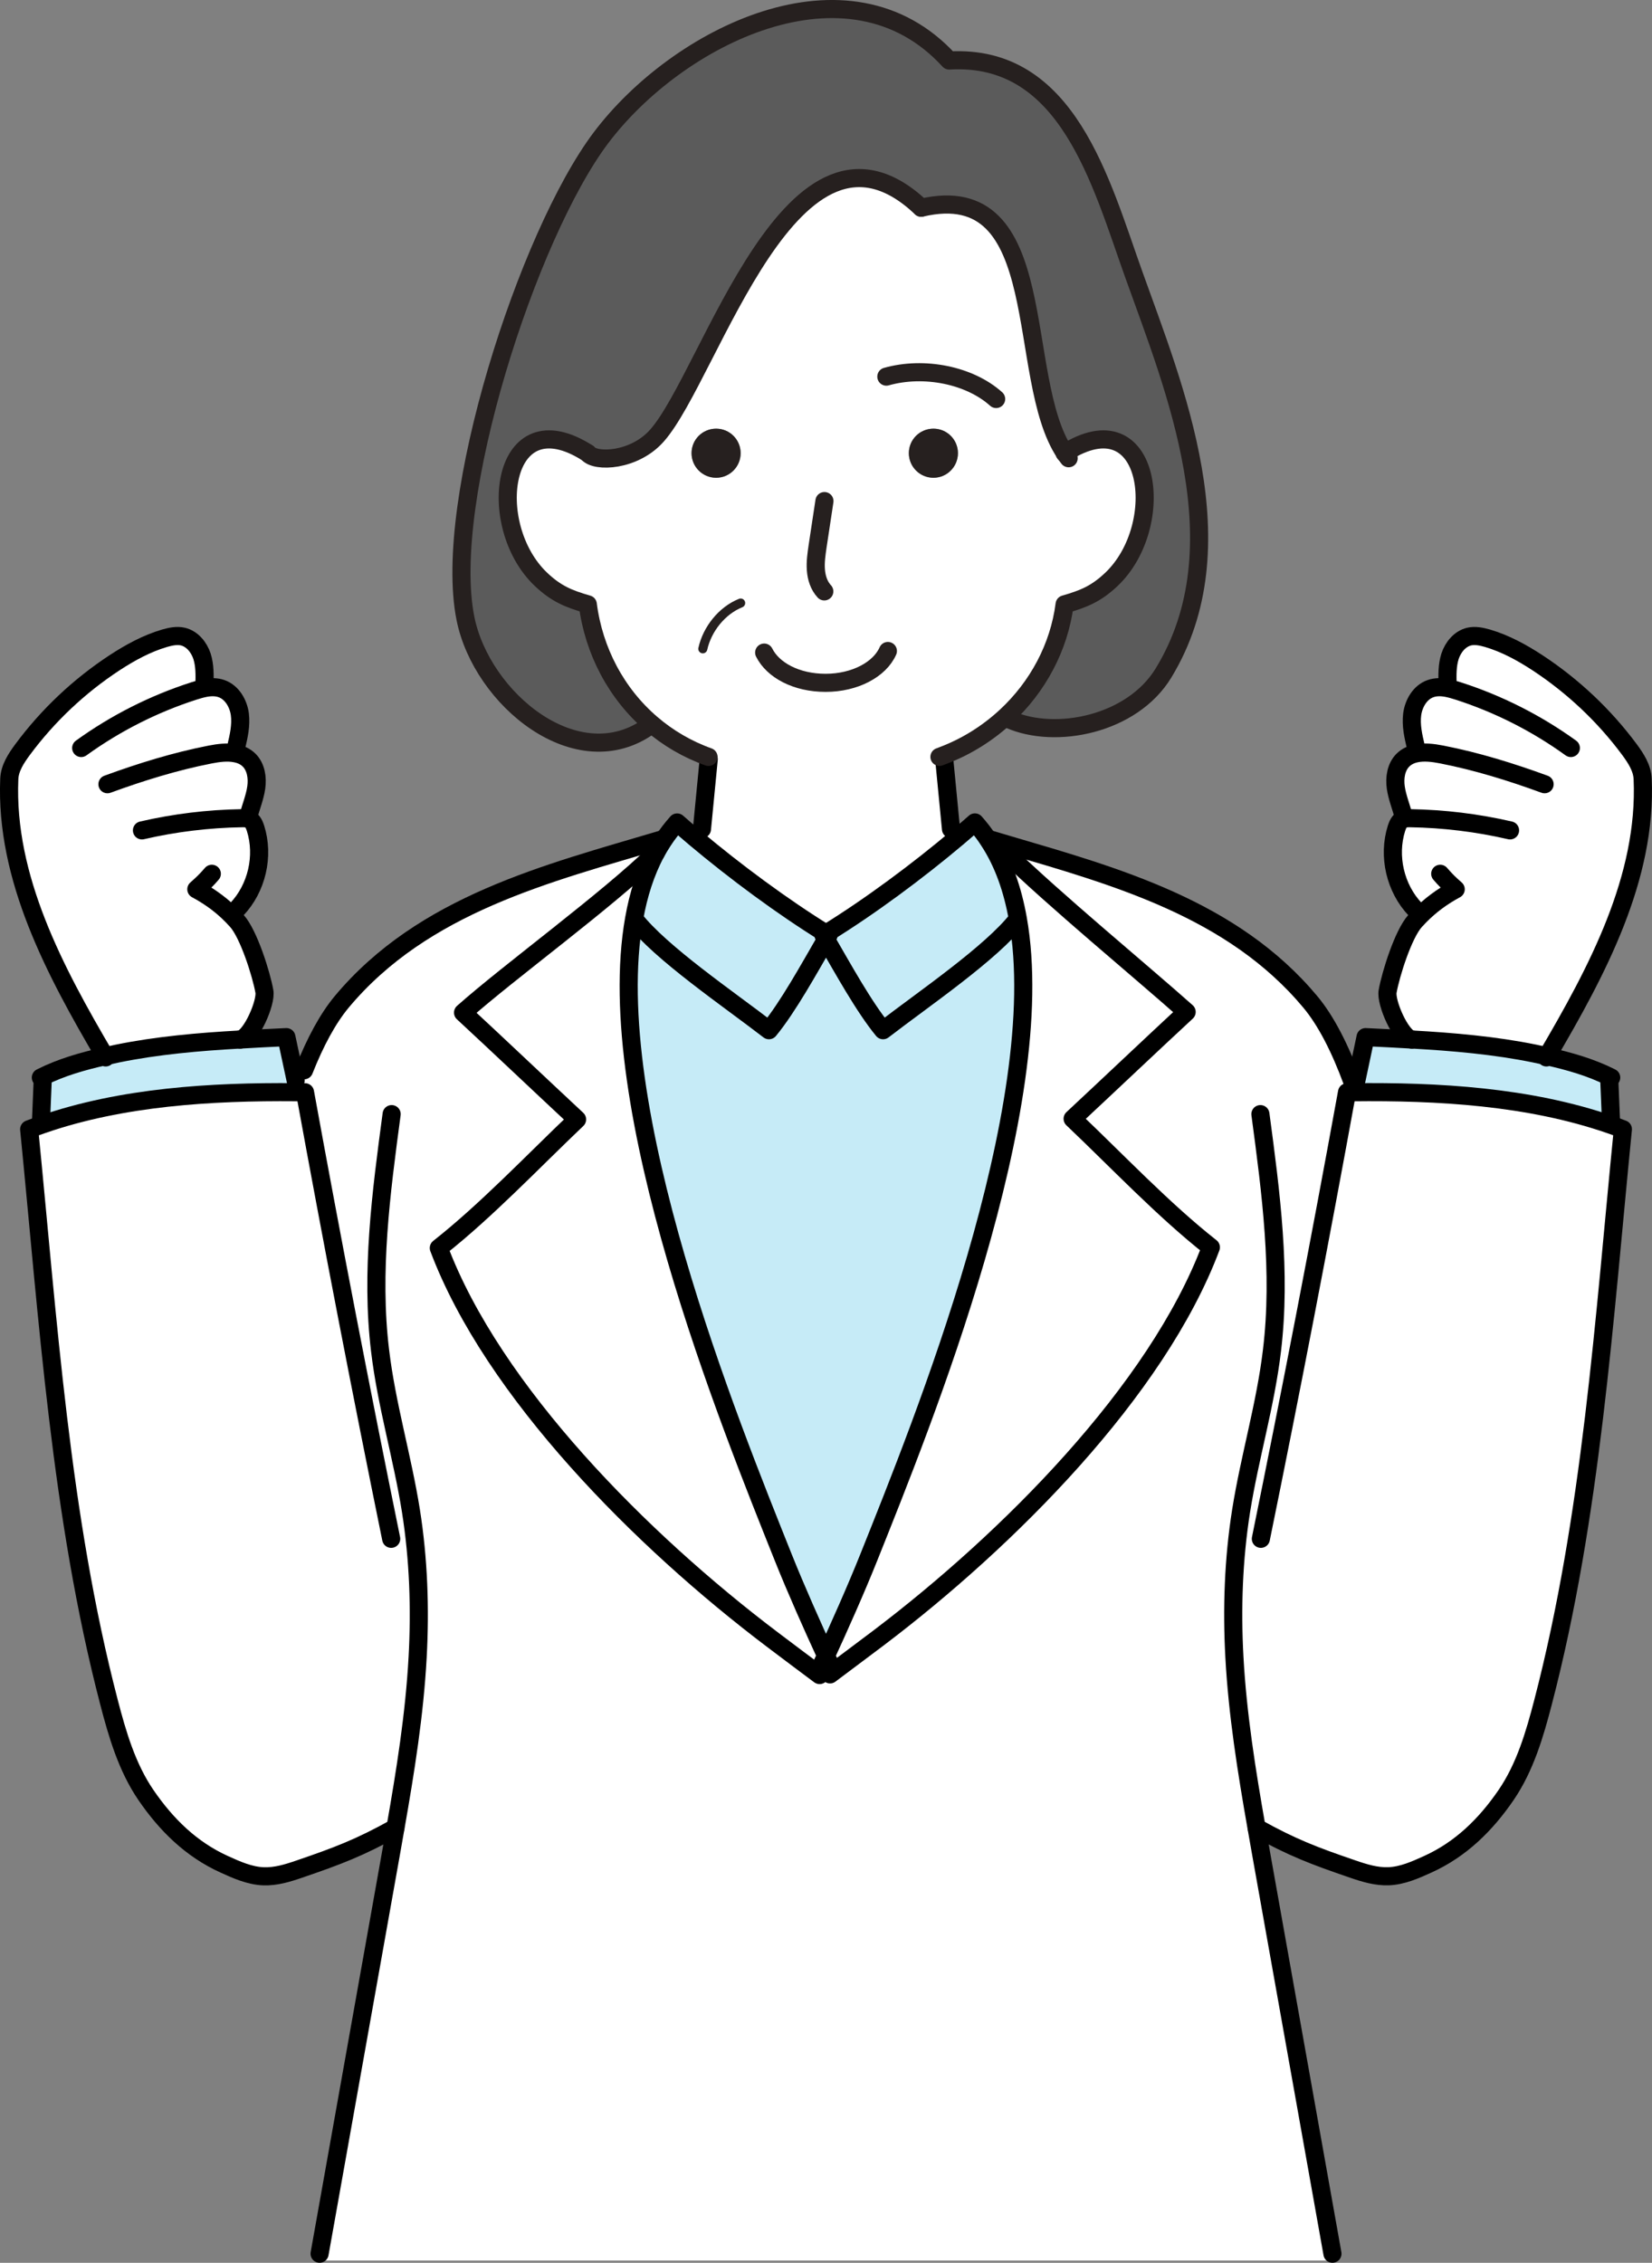 <?xml version="1.0" encoding="UTF-8"?>
<svg xmlns="http://www.w3.org/2000/svg" id="_レイヤー_2" data-name="レイヤー 2" viewBox="0 0 364.83 499.63">
  <rect x="0" y="0" width="364.83" height="499.63" fill="#808080" stroke="none"/>
  <defs>
    <style>
      .cls-1 {
        stroke: #000;
      }

      .cls-1, .cls-2 {
        stroke-width: 4px;
      }

      .cls-1, .cls-2, .cls-3 {
        fill: none;
        stroke-linecap: round;
        stroke-linejoin: round;
      }

      .cls-4 {
        fill: #5b5b5b;
      }

      .cls-5 {
        fill: #c6ebf7;
      }

      .cls-2, .cls-3 {
        stroke: #26201f;
      }

      .cls-6 {
        fill: #26201f;
      }

      .cls-7 {
        fill: #fff;
      }

      .cls-3 {
        stroke-width: 2px;
      }
    </style>
  </defs>
  <g id="_レイヤー_2-2" data-name="レイヤー 2">
    <g>
      <g>
        <path class="cls-7" d="M313.52,202.3l-.95-1.5c-4.43-4.65-6.09-11.77-4.15-17.9.23-.75.57-1.54,1.25-1.94.12-.06.23-.12.35-.15l-.06-.63c-.54-2.11-1.39-4.14-1.7-6.29-.31-2.14.04-4.55,1.58-6.07.79-.78,1.78-1.23,2.83-1.47v-1.41c-.56-2.36-1.12-4.8-.81-7.22.32-2.41,1.72-4.84,4.02-5.66,1.16-.43,2.42-.4,3.65-.16l.16-.75c-.06-2.1-.1-4.24.54-6.25.66-2,2.16-3.84,4.2-4.34,1.34-.31,2.74-.01,4.08.37,3.93,1.16,7.57,3.15,10.99,5.38,7.83,5.14,14.76,11.66,20.34,19.18,1.44,1.95,2.83,4.09,2.93,6.5.94,21.86-10.02,42.37-21.11,61.24-.91-.21-1.82-.4-2.73-.59-8.72-1.79-18.03-2.6-27.16-3.11h-.01c-2.48-.59-5.74-8.2-5.31-10.61.69-3.86,3.45-12.65,6.07-15.57.32-.37.66-.72,1-1.06Z"></path>
        <path class="cls-7" d="M277.5,403.57c.37,2.14.75,4.27,1.13,6.41,5.21,29.23,10.42,58.44,15.63,87.65v1.5H70.59v-1.5c5.21-29.21,10.42-58.42,15.63-87.65.38-2.14.76-4.27,1.13-6.41-7.89,4.39-12.74,6.22-21.27,9.14-2.55.88-5.19,1.69-7.88,1.58-3.05-.12-5.93-1.41-8.7-2.67-7.26-3.3-12.75-8.7-17.25-15.27-4.18-6.12-6.31-13.38-8.17-20.54-10.67-40.94-13.44-84.38-17.62-126.47.97-.37,1.94-.72,2.92-1.06,17.58-6.07,37.28-7.28,55.92-7.12v-2.63c-.1-.59-.23-1.16-.35-1.75l2.22-.47c2.48-6.27,5.25-11.4,8.32-15.1,18.05-21.63,45.56-28.39,70.53-35.81l.43.28c-.56.84-1.07,1.72-1.56,2.61-10.74,10.51-32.38,26.22-42.59,35.3,7.32,6.76,17.33,16.27,25.18,23.58-9.64,9.17-20.13,20.22-30.53,28.39,11.96,31.79,45,64.73,73.4,86.26,3.67,2.77,7.89,5.94,10.7,8.03l2.3-.15c.35-.26.72-.54,1.12-.84,2.74-2.04,6.38-4.77,9.58-7.19,28.42-21.52,61.45-54.46,73.4-86.26-10.4-8.17-20.88-19.24-30.53-28.39,7.85-7.31,17.86-16.81,25.18-23.58-10.21-9.08-29.29-24.8-40.03-35.3l.5-1.66c23.96,7.04,49.68,14.16,66.85,34.73,3.48,4.18,6.56,10.21,9.29,17.64v2.32c18.91-.22,38.95.94,56.81,7.1.98.34,1.95.69,2.92,1.06-4.18,42.09-6.95,85.54-17.62,126.47-1.86,7.16-3.99,14.42-8.17,20.54-4.5,6.57-9.99,11.97-17.25,15.27-2.77,1.26-5.65,2.55-8.7,2.67-2.69.1-5.33-.7-7.88-1.58-8.54-2.92-13.38-4.75-21.27-9.14Z"></path>
        <path class="cls-5" d="M341.66,233.22c4.84,1.09,9.62,2.44,14.04,4.65l-.29.65c.12,2.98.25,5.96.37,8.94l-.29.82c-17.86-6.16-37.9-7.32-56.8-7.1v-2.32s.87-.32.87-.32c.67-3.18,1.35-6.37,2.02-9.54,3.35.16,6.75.32,10.18.53h.01c9.13.51,18.44,1.32,27.16,3.11.91.19,1.82.38,2.73.59Z"></path>
        <path class="cls-4" d="M250.38,60.59c8.92,24.99,23.64,60.01,6.56,88.02-6.93,11.36-23.83,14.76-34.05,10.23l-.67-.7c6.98-6.5,11.68-15.22,12.9-24.69,4.24-1.22,6.94-2.32,10.29-5.47,12.68-11.94,8.92-40.16-10.23-27.95-11.17-16.64-2.49-60.99-31.72-54.15-28.39-26.84-46.42,36.74-58.32,50.28-5.02,5.71-13.62,6.02-15.32,3.92-19.19-12.31-22.98,15.95-10.29,27.91,3.35,3.15,6.04,4.25,10.29,5.47,1.32,10.31,6.32,19.75,14.07,26.38l-.34.38c-15.95,11.66-37.18-5.82-40.74-23.65-5.21-25.91,13.73-84.61,29.89-106.08,16.86-22.4,54.68-41.45,76.94-17.11,26.16-1.56,33.48,26.91,40.76,47.23Z"></path>
        <path class="cls-7" d="M236.88,247.03c9.65,9.16,20.13,20.22,30.53,28.39-11.96,31.79-44.98,64.73-73.4,86.26-3.2,2.42-6.84,5.15-9.58,7.19l-1.28-1.7c-.23-.51-.48-1.04-.73-1.6,2.82-6.12,6.63-14.66,9.45-21.71,11.77-29.45,40.28-99.49,32.91-140.97-1.16-6.53-3.2-12.35-6.37-17.2l.44-.28c1.22.37,2.45.72,3.68,1.09l-.5,1.66c10.74,10.51,29.81,26.22,40.03,35.3-7.32,6.76-17.33,16.27-25.18,23.58Z"></path>
        <path class="cls-7" d="M208.23,166.83l.29.76c.5,5.16,1,10.31,1.5,15.46l1.48,1.82c-8.95,7.54-19.4,15.29-29.08,21.26-9.65-5.96-20.04-13.66-28.98-21.17l1.58-1.91c.5-5.15,1-10.3,1.5-15.46l-.06-.47c-4.72-1.69-8.96-4.2-12.59-7.31-7.75-6.63-12.75-16.07-14.07-26.38-4.24-1.22-6.94-2.32-10.29-5.47-12.69-11.96-8.91-40.22,10.29-27.91,1.7,2.1,10.3,1.79,15.32-3.92,11.9-13.54,29.93-77.12,58.32-50.28,29.23-6.84,20.56,37.52,31.72,54.15,19.15-12.21,22.9,16.01,10.23,27.95-3.35,3.15-6.04,4.25-10.29,5.47-1.22,9.48-5.91,18.19-12.9,24.69-3.99,3.71-8.73,6.72-13.98,8.7ZM211.56,100.06c0-2.99-2.42-5.41-5.41-5.41s-5.43,2.42-5.43,5.41,2.44,5.43,5.43,5.43,5.41-2.42,5.41-5.43ZM163.57,100.06c0-2.99-2.42-5.41-5.41-5.41s-5.43,2.42-5.43,5.41,2.44,5.43,5.43,5.43,5.41-2.42,5.41-5.43Z"></path>
        <path class="cls-5" d="M224.78,202.88c7.37,41.48-21.14,111.52-32.91,140.97-2.82,7.06-6.63,15.6-9.45,21.71-2.82-6.12-6.63-14.66-9.45-21.71-11.77-29.45-40.29-99.51-32.92-140.97h.01c5.87,7.56,20.86,17.72,29.76,24.59,4.2-5.11,8.8-13.48,12.6-20.03,3.8,6.54,8.41,14.92,12.6,20.03,8.89-6.87,23.89-17.03,29.76-24.59Z"></path>
        <path class="cls-5" d="M218.41,185.69c3.17,4.84,5.21,10.67,6.37,17.2-5.87,7.56-20.86,17.72-29.76,24.59-4.2-5.11-8.8-13.48-12.6-20.03.19-.32.38-.65.56-.95-.19-.12-.37-.22-.56-.35,9.68-5.97,20.13-13.72,29.08-21.26,1.29-1.1,2.57-2.2,3.8-3.29,1.14,1.28,2.19,2.64,3.11,4.09Z"></path>
        <path class="cls-6" d="M206.14,94.65c2.99,0,5.41,2.42,5.41,5.41s-2.42,5.43-5.41,5.43-5.43-2.42-5.43-5.43,2.44-5.41,5.43-5.41Z"></path>
        <path class="cls-7" d="M182.42,365.57c.25.56.5,1.09.73,1.6l1.28,1.7c-.4.29-.76.57-1.12.84l-2.3.15c-2.8-2.08-7.03-5.25-10.7-8.03-28.41-21.52-61.45-54.46-73.4-86.26,10.4-8.17,20.89-19.22,30.53-28.39-7.85-7.31-17.86-16.81-25.18-23.58,10.21-9.08,31.85-24.8,42.59-35.3-2.29,4.27-3.86,9.18-4.81,14.58-7.37,41.46,21.16,111.52,32.92,140.97,2.82,7.06,6.63,15.6,9.45,21.71Z"></path>
        <path class="cls-5" d="M182.42,206.14c-.19.13-.37.23-.56.35.18.31.37.63.56.95-3.8,6.54-8.41,14.92-12.6,20.03-8.89-6.87-23.89-17.03-29.76-24.59h-.01c.95-5.4,2.52-10.31,4.81-14.58.48-.9,1-1.78,1.56-2.61.94-1.45,1.98-2.82,3.13-4.09,1.26,1.12,2.57,2.24,3.9,3.37,8.94,7.51,19.32,15.22,28.98,21.17Z"></path>
        <path class="cls-6" d="M158.15,94.65c2.99,0,5.41,2.42,5.41,5.41s-2.42,5.43-5.41,5.43-5.43-2.42-5.43-5.43,2.44-5.41,5.43-5.41Z"></path>
        <path class="cls-5" d="M23.18,233.22c.91-.21,1.82-.4,2.73-.59,8.72-1.79,18.03-2.6,27.16-3.11h.01c3.43-.21,6.84-.37,10.17-.53.56,2.58,1.12,5.19,1.67,7.79.12.59.25,1.16.37,1.75v2.63c-18.65-.16-38.35,1.04-55.93,7.12l-.29-.82c.12-2.98.25-5.96.37-8.94l-.29-.65c4.42-2.22,9.2-3.57,14.04-4.65Z"></path>
        <path class="cls-7" d="M45.31,151.9c1.23-.23,2.49-.26,3.65.16,2.29.82,3.7,3.26,4.02,5.66.31,2.42-.25,4.86-.81,7.22l-.22,1.38c1.14.21,2.2.66,3.05,1.5,1.54,1.53,1.89,3.93,1.58,6.07-.31,2.16-1.16,4.18-1.7,6.29l-1.5.48c.62-.01,1.25,0,1.79.29.67.4,1.01,1.19,1.25,1.94,1.94,6.13.28,13.25-4.15,17.9l-1.98.48c.7.65,1.36,1.34,2.02,2.07,2.61,2.92,5.38,11.71,6.07,15.57.43,2.41-2.83,10.02-5.31,10.61h-.01c-9.13.51-18.44,1.32-27.16,3.11-.91.19-1.82.38-2.73.59-11.09-18.87-22.05-39.38-21.13-61.24.1-2.41,1.51-4.55,2.95-6.5,5.58-7.51,12.49-14.04,20.34-19.18,3.42-2.23,7.06-4.23,10.99-5.38,1.32-.38,2.73-.67,4.08-.37,2.04.5,3.54,2.35,4.2,4.34.65,2.01.6,4.15.54,6.25l.16.75Z"></path>
      </g>
      <g>
        <path class="cls-1" d="M86.49,246c-2.32,17.33-4.65,34.88-2.55,52.23,1.42,11.93,4.92,23.5,6.81,35.36,1.69,10.68,2.07,21.55,1.48,32.34-.69,12.65-2.7,25.16-4.89,37.63-.37,2.14-.75,4.27-1.13,6.41-5.21,29.23-10.42,58.44-15.63,87.65"></path>
        <path class="cls-1" d="M156.52,167.6c-.5,5.16-1,10.31-1.5,15.46"></path>
        <path class="cls-1" d="M140.06,202.88c5.87,7.56,20.86,17.72,29.76,24.59,4.2-5.11,8.8-13.48,12.6-20.03.19-.32.38-.65.56-.95-.19-.12-.37-.22-.56-.35-9.65-5.96-20.04-13.66-28.98-21.17-1.34-1.13-2.64-2.26-3.9-3.37-1.14,1.28-2.19,2.64-3.13,4.09-.56.84-1.07,1.72-1.56,2.61-2.29,4.27-3.86,9.18-4.81,14.58-7.37,41.46,21.16,111.52,32.92,140.97,2.82,7.06,6.63,15.6,9.45,21.71.25.56.5,1.09.73,1.6"></path>
        <path class="cls-1" d="M181.01,369.85c-2.8-2.08-7.03-5.25-10.7-8.03-28.41-21.52-61.45-54.46-73.4-86.26,10.4-8.17,20.89-19.22,30.53-28.39-7.85-7.31-17.86-16.81-25.18-23.58,10.21-9.08,31.85-24.8,42.59-35.3"></path>
        <path class="cls-1" d="M183.31,369.7c.35-.26.72-.54,1.12-.84,2.74-2.04,6.38-4.77,9.58-7.19,28.42-21.52,61.45-54.46,73.4-86.26-10.4-8.17-20.88-19.24-30.53-28.39,7.85-7.31,17.86-16.81,25.18-23.58-10.21-9.08-29.29-24.8-40.03-35.3"></path>
        <path class="cls-1" d="M208.52,167.6c.5,5.16,1,10.31,1.5,15.46"></path>
        <path class="cls-1" d="M145.99,185.41c-24.97,7.42-52.48,14.19-70.53,35.81-3.07,3.7-5.84,8.83-8.32,15.1"></path>
        <path class="cls-1" d="M278.35,246c2.32,17.33,4.65,34.88,2.55,52.23-1.42,11.93-4.92,23.5-6.81,35.36-1.69,10.68-2.07,21.55-1.48,32.34.69,12.65,2.7,25.16,4.89,37.63.37,2.14.75,4.27,1.13,6.41,5.21,29.23,10.42,58.44,15.63,87.65"></path>
        <path class="cls-1" d="M224.78,202.88c-5.87,7.56-20.86,17.72-29.76,24.59-4.2-5.11-8.8-13.48-12.6-20.03-.19-.32-.38-.65-.56-.95.19-.12.37-.22.56-.35,9.68-5.97,20.13-13.72,29.08-21.26,1.29-1.1,2.57-2.2,3.8-3.29,1.14,1.28,2.19,2.64,3.11,4.09,3.17,4.84,5.21,10.67,6.37,17.2,7.37,41.48-21.14,111.52-32.91,140.97-2.82,7.06-6.63,15.6-9.45,21.71-.26.56-.51,1.09-.75,1.6"></path>
        <path class="cls-1" d="M218.85,185.41c1.22.37,2.45.72,3.68,1.09,23.96,7.04,49.68,14.16,66.85,34.73,3.48,4.18,6.56,10.21,9.29,17.64"></path>
        <path class="cls-1" d="M86.39,339.77c-6.69-32.79-13.03-65.67-19.03-98.6-.69-.01-1.39-.01-2.08-.01-18.63-.16-38.34,1.04-55.92,7.12-.98.34-1.95.69-2.92,1.06,4.18,42.09,6.95,85.54,17.62,126.47,1.86,7.16,3.99,14.42,8.17,20.54,4.5,6.57,9.99,11.97,17.25,15.27,2.77,1.26,5.65,2.55,8.7,2.67,2.69.1,5.33-.7,7.88-1.58,8.54-2.92,13.38-4.75,21.27-9.14"></path>
        <path class="cls-1" d="M9.43,238.52c-.12,2.98-.25,5.96-.37,8.94"></path>
        <path class="cls-1" d="M53.08,229.53c3.43-.21,6.84-.37,10.17-.53.56,2.58,1.12,5.19,1.67,7.79.12.59.25,1.16.37,1.75"></path>
        <path class="cls-1" d="M9.02,237.93s.07-.04.12-.06c4.42-2.22,9.2-3.57,14.04-4.65.91-.21,1.82-.4,2.73-.59,8.72-1.79,18.03-2.6,27.16-3.11"></path>
        <path class="cls-1" d="M45.15,151.15c.06-2.1.1-4.24-.54-6.25-.66-2-2.16-3.84-4.2-4.34-1.35-.31-2.76-.01-4.08.37-3.93,1.16-7.57,3.15-10.99,5.38-7.85,5.14-14.76,11.66-20.34,19.18-1.44,1.95-2.85,4.09-2.95,6.5-.92,21.86,10.04,42.37,21.13,61.24.04.09.1.16.15.25"></path>
        <path class="cls-1" d="M17.93,165.16c7.57-5.47,16.01-9.74,24.91-12.6.79-.25,1.63-.5,2.46-.66,1.23-.23,2.49-.26,3.65.16,2.29.82,3.7,3.26,4.02,5.66.31,2.42-.25,4.86-.81,7.22"></path>
        <path class="cls-1" d="M23.73,173.16c7.41-2.71,14.98-5.06,22.73-6.57,1.79-.35,3.76-.6,5.5-.26,1.14.21,2.2.66,3.05,1.5,1.54,1.53,1.89,3.93,1.58,6.07-.31,2.16-1.16,4.18-1.7,6.29"></path>
        <path class="cls-1" d="M31.35,183.35c7.22-1.67,14.63-2.57,22.04-2.69.62-.01,1.25,0,1.79.29.67.4,1.01,1.19,1.25,1.94,1.94,6.13.28,13.25-4.15,17.9"></path>
        <path class="cls-1" d="M46.78,192.93c-1.04,1.23-2.2,2.36-3.42,3.42,2.58,1.39,4.87,2.99,6.94,4.93.7.65,1.36,1.34,2.02,2.07,2.61,2.92,5.38,11.71,6.07,15.57.43,2.41-2.83,10.02-5.31,10.61h-.01"></path>
        <path class="cls-1" d="M278.45,339.77c6.69-32.79,13.03-65.67,19.03-98.6.4,0,.81-.01,1.2,0,18.9-.22,38.94.94,56.8,7.1.98.34,1.95.69,2.92,1.06-4.18,42.09-6.95,85.54-17.62,126.47-1.86,7.16-3.99,14.42-8.17,20.54-4.5,6.57-9.99,11.97-17.25,15.27-2.77,1.26-5.65,2.55-8.7,2.67-2.69.1-5.33-.7-7.88-1.58-8.54-2.92-13.38-4.75-21.27-9.14"></path>
        <path class="cls-1" d="M355.4,238.52c.12,2.98.25,5.96.37,8.94"></path>
        <path class="cls-1" d="M311.75,229.53c-3.43-.21-6.84-.37-10.18-.53-.67,3.17-1.35,6.35-2.02,9.54"></path>
        <path class="cls-1" d="M355.82,237.93s-.07-.04-.12-.06c-4.42-2.22-9.2-3.57-14.04-4.65-.91-.21-1.82-.4-2.73-.59-8.72-1.79-18.03-2.6-27.16-3.11"></path>
        <path class="cls-1" d="M319.69,151.15c-.06-2.1-.1-4.24.54-6.25.66-2,2.16-3.84,4.2-4.34,1.34-.31,2.74-.01,4.08.37,3.93,1.16,7.57,3.15,10.99,5.38,7.83,5.14,14.76,11.66,20.34,19.18,1.44,1.95,2.83,4.09,2.93,6.5.94,21.86-10.02,42.37-21.11,61.24-.04.09-.1.16-.15.25"></path>
        <path class="cls-1" d="M346.91,165.16c-7.57-5.47-16.01-9.74-24.91-12.6-.79-.25-1.63-.5-2.46-.66-1.23-.23-2.49-.26-3.65.16-2.3.82-3.7,3.26-4.02,5.66-.31,2.42.25,4.86.81,7.22"></path>
        <path class="cls-1" d="M341.11,173.16c-7.41-2.71-14.98-5.06-22.73-6.57-1.86-.37-3.92-.62-5.72-.23-1.06.23-2.04.69-2.83,1.47-1.54,1.53-1.89,3.93-1.58,6.07.31,2.16,1.16,4.18,1.7,6.29"></path>
        <path class="cls-1" d="M333.48,183.35c-7.23-1.67-14.63-2.57-22.04-2.69-.48-.01-.98,0-1.44.15-.12.03-.23.09-.35.15-.67.4-1.01,1.19-1.25,1.94-1.94,6.13-.28,13.25,4.15,17.9"></path>
        <path class="cls-1" d="M318.06,192.93c1.04,1.23,2.19,2.36,3.42,3.42-3.02,1.63-5.62,3.54-7.97,5.94-.34.34-.67.69-1,1.06-2.63,2.92-5.38,11.71-6.07,15.57-.43,2.41,2.83,10.02,5.31,10.61h.01"></path>
        <path class="cls-2" d="M196.08,143.74c-1.8,4.08-7.28,7.03-13.75,7.03s-11.62-2.79-13.57-6.68"></path>
        <path class="cls-2" d="M182.07,110.64c-.5,3.33-1,6.65-1.51,9.98-.25,1.72-.51,3.46-.38,5.19.12,1.73.67,3.49,1.86,4.77"></path>
        <path class="cls-2" d="M129.81,100.06c-19.19-12.31-22.98,15.95-10.29,27.91,3.35,3.15,6.04,4.25,10.29,5.47,1.32,10.31,6.32,19.75,14.07,26.38,3.62,3.11,7.86,5.62,12.59,7.31"></path>
        <path class="cls-2" d="M235.11,100.06s.04-.03.06-.04c19.15-12.21,22.9,16.01,10.23,27.95-3.35,3.15-6.04,4.25-10.29,5.47-1.22,9.48-5.91,18.19-12.9,24.69-3.99,3.71-8.73,6.72-13.98,8.7-.25.1-.51.21-.76.29"></path>
        <path class="cls-2" d="M195.74,83.16c8.35-2.36,18.41-.31,24.25,4.94"></path>
        <path class="cls-3" d="M163.57,133.15c-4.15,1.67-7.39,5.75-8.36,10.11"></path>
        <path class="cls-2" d="M236,101.18c-.29-.37-.57-.75-.84-1.16-11.17-16.64-2.49-60.99-31.72-54.15"></path>
        <path class="cls-2" d="M203.44,45.86c-28.39-26.84-46.42,36.74-58.32,50.28-5.02,5.71-13.62,6.02-15.32,3.92"></path>
        <path class="cls-2" d="M222.89,158.84c10.23,4.53,27.13,1.13,34.05-10.23,17.08-28.01,2.36-63.03-6.56-88.02-7.28-20.32-14.6-48.78-40.76-47.23-22.26-24.34-60.08-5.3-76.94,17.11-16.15,21.47-35.1,80.17-29.89,106.08,3.57,17.83,24.8,35.32,40.74,23.65"></path>
      </g>
    </g>
  </g>
</svg>
